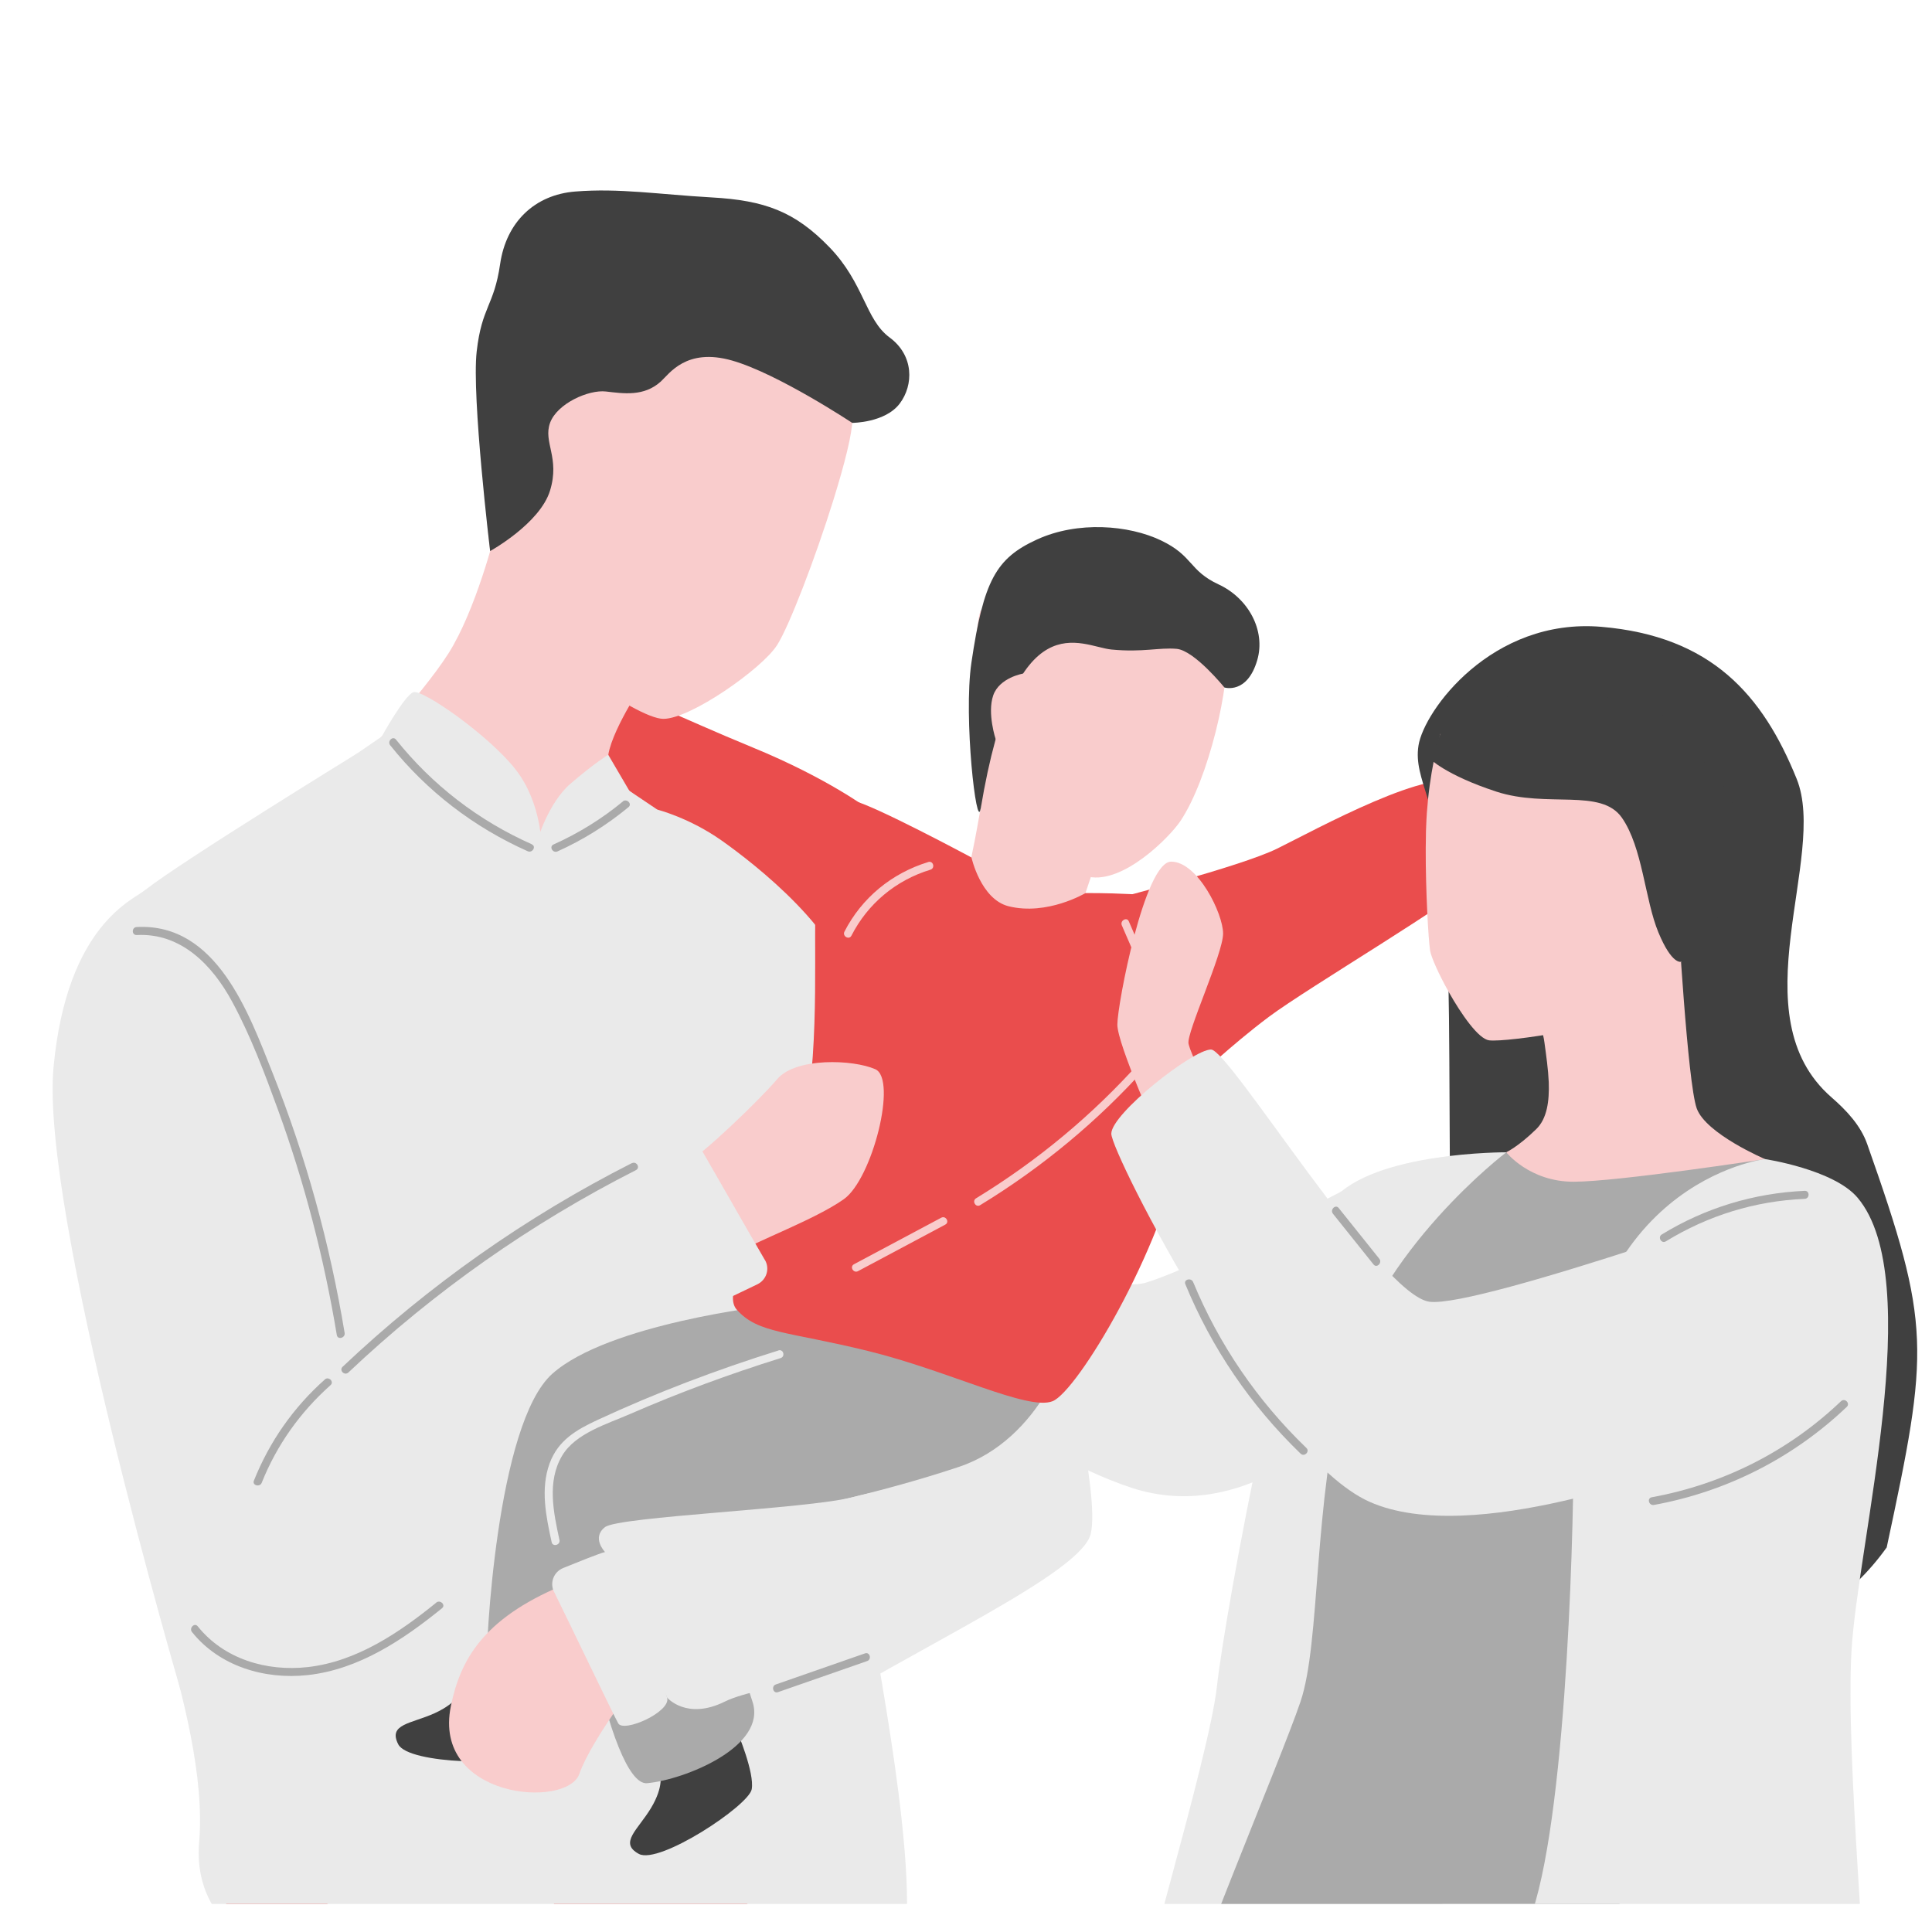 <svg width="71" height="70" viewBox="0 0 71 70" fill="none" xmlns="http://www.w3.org/2000/svg">
<g clip-path="url(#clip0_1253_6737)">
<g clip-path="url(#clip1_1253_6737)">
<path d="M39.01 49.161C39.01 49.161 40.436 54.896 40.084 56.366C39.731 57.836 33.656 60.542 29.088 63.424C25.124 65.924 22.636 60.286 22.66 57.834C22.681 55.384 30.047 47.808 33.336 47.135C36.624 46.462 39.013 49.161 39.013 49.161H39.01Z" fill="#EAEAEA"/>
<path d="M53.159 29.408C53.159 29.408 54.181 28.893 54.331 28.684C54.48 28.479 55.368 27.029 55.975 26.417C56.22 26.17 57.401 25.841 57.577 26.417C57.891 27.449 57.493 29.373 56.845 29.673C56.196 29.973 55.201 30.367 54.627 30.622C54.053 30.878 53.855 30.931 53.855 30.931L53.159 29.408Z" fill="#F9CCCC"/>
<path d="M31.944 29.752C31.944 29.752 30.44 28.608 27.651 27.464C24.865 26.32 23.331 25.477 22.312 25.432C21.292 25.388 20.793 26.344 20.793 26.726C20.793 27.109 21.382 28.588 21.436 28.852C21.489 29.117 21.505 29.294 22.667 30.308C23.83 31.323 24.939 32.252 26.055 32.89C27.17 33.528 28.901 34.361 29.08 34.531C29.259 34.702 30.778 35.349 30.778 35.349L31.938 29.752H31.944Z" fill="#EA4D4D"/>
<path d="M32.306 72.52C32.306 72.52 32.405 77.587 32.207 84.842C32.007 92.097 31.586 104.692 31.323 107.241C31.059 109.791 29.167 132.335 28.668 133.511C28.169 134.688 24.384 135.408 22.689 135.049C20.994 134.688 20.387 133.917 20.237 132.832C20.088 131.747 20.614 126.65 20.701 118.71C20.787 110.77 20.913 104.889 20.701 99.301C20.488 93.714 20.16 83.574 20.16 83.574C20.16 83.574 18.067 77.249 18.805 76.069C19.544 74.89 19.995 69.009 20.892 69.45C21.789 69.891 25.577 69.256 26.273 69.426C26.97 69.597 32.303 72.517 32.303 72.517L32.306 72.52Z" fill="#EA4D4D"/>
<path d="M8.374 69.453C8.374 69.747 6.846 79.501 6.846 82.442C6.846 85.383 6.945 104.595 6.249 106.947C5.552 109.3 5.253 126.968 4.655 130.191C4.057 133.414 5.752 134.688 8.64 134.982C11.531 135.276 13.074 134.602 13.149 132.832C13.223 131.062 14.817 119.299 15.815 111.75C16.811 104.201 19.403 92.046 19.752 87.635C20.102 83.224 21.442 73.617 21.442 73.617L10.733 69.45H8.374V69.453Z" fill="#EA4D4D"/>
<path d="M50.765 43.018C50.765 43.018 44.203 46.508 42.111 47.135C40.018 47.761 34.263 43.426 34.263 43.426L32.619 49.161C32.619 49.161 37.45 53.316 41.587 54.675C45.722 56.033 49.061 52.469 49.061 52.469L54.885 47.135L50.765 43.018Z" fill="#EAEAEA"/>
<path d="M30.786 17.85C30.736 18.018 30.685 18.189 30.631 18.362C29.961 20.518 28.987 23.052 28.547 23.723C27.985 24.585 25.375 26.42 24.377 26.417C23.375 26.414 19.51 23.638 18.547 22.032C17.581 20.429 17.59 15.021 19.139 12.686C20.685 10.354 22.894 8.472 26.177 9.281C29.459 10.09 31.005 13.636 31.313 15.23C31.384 15.598 31.151 16.624 30.786 17.85Z" fill="#F9CCCC"/>
<path d="M24.471 30.046L19.389 34.531L13.15 28.023C13.15 28.023 15.467 25.599 16.477 24.017C17.485 22.435 18.193 19.606 18.193 19.606L21.147 22.106L23.539 25.264C23.539 25.264 23.356 25.541 23.132 25.929C22.824 26.464 22.441 27.211 22.355 27.735C22.349 27.77 22.346 27.805 22.343 27.84C22.268 28.723 24.471 30.046 24.471 30.046Z" fill="#F9CCCC"/>
<path d="M18.017 20.248C18.017 20.248 19.844 19.239 20.214 18.027C20.585 16.816 19.954 16.251 20.214 15.54C20.474 14.828 21.631 14.313 22.268 14.387C22.905 14.46 23.664 14.584 24.286 14.019C24.597 13.737 25.219 12.769 26.902 13.249C28.585 13.728 31.318 15.54 31.318 15.54C31.318 15.54 32.531 15.54 33.066 14.828C33.578 14.149 33.59 13.063 32.693 12.402C31.796 11.74 31.76 10.411 30.486 9.09C29.213 7.77 28.101 7.364 26.155 7.255C24.208 7.144 22.764 6.908 21.144 7.038C19.652 7.155 18.603 8.158 18.379 9.705C18.154 11.252 17.706 11.261 17.518 12.916C17.329 14.572 18.011 20.248 18.011 20.248H18.017Z" fill="#404040"/>
<path d="M14.028 27.067C14.028 27.067 18.306 30.687 19.4 30.928C20.497 31.169 23.128 29.061 23.128 29.061L24.979 30.305L19.298 36.466L12.473 28.134L14.025 27.07L14.028 27.067Z" fill="#EAEAEA"/>
<path d="M14.028 27.067C14.028 27.067 14.859 25.559 15.191 25.438C15.523 25.317 17.98 27.032 18.952 28.282C19.923 29.532 19.899 31.125 19.899 31.125C19.899 31.125 19.675 31.737 19.128 31.664C18.581 31.59 16.387 31.223 15.517 30.12C14.644 29.017 14.031 27.067 14.031 27.067H14.028Z" fill="#EAEAEA"/>
<path d="M19.75 30.878C19.75 30.878 20.147 29.505 20.969 28.796C21.791 28.087 22.351 27.734 22.351 27.734L23.128 29.061C23.128 29.061 22.587 30.657 22.389 30.878C22.189 31.099 20.351 31.796 20.21 31.766C20.072 31.737 19.747 30.878 19.747 30.878H19.75Z" fill="#EAEAEA"/>
<path d="M13.149 27.673C13.149 27.673 6.695 31.64 5.352 32.693C1.965 35.349 3.358 41.924 4.955 47.135C6.548 52.346 5.155 56.893 5.95 59.619C6.748 62.345 7.52 65.336 7.319 67.688C7.119 70.041 8.641 71.855 12.476 72.737C16.312 73.62 19.885 75.581 23.131 75.287C26.378 74.993 31.457 74.455 32.853 72.591C34.249 70.729 32.184 60.974 31.983 59.21C31.783 57.446 31.586 39.125 31.323 36.719C31.06 34.314 27.723 31.74 26.527 30.893C25.332 30.049 24.157 29.753 24.157 29.753C24.157 29.753 21.421 32.984 19.75 33.208C18.082 33.431 13.149 27.676 13.149 27.676V27.673Z" fill="#EAEAEA"/>
<path d="M38.007 20.16C37.885 20.239 36.273 22.095 36.046 22.433C35.819 22.771 35.43 28.108 35.983 29.491C36.166 29.944 39.32 32.078 40.004 32.22C41.287 32.484 42.979 30.764 43.373 30.182C44.42 28.629 45.227 25.133 45.072 23.727C44.916 22.321 42.067 20.448 40.868 20.213C39.669 19.977 38.007 20.163 38.007 20.163V20.16Z" fill="#F9CCCC"/>
<path d="M40.455 31.132C40.455 31.132 40.291 31.629 40.081 32.249C39.932 32.702 39.755 33.217 39.606 33.658C39.516 33.911 39.438 34.137 39.373 34.313C39.05 35.213 38.001 35.284 36.506 34.646C35.011 34.008 35.268 32.934 35.504 32.252C35.74 31.573 36.156 29.014 36.156 28.95L40.452 31.135L40.455 31.132Z" fill="#F9CCCC"/>
<path d="M36.04 29.717C37.328 21.988 39.705 23.762 40.853 23.87C42.001 23.979 42.587 23.788 43.239 23.844C43.893 23.9 44.996 25.264 44.996 25.264C44.996 25.264 45.834 25.529 46.204 24.256C46.518 23.176 45.884 21.988 44.784 21.477C43.684 20.965 43.861 20.433 42.671 19.862C41.481 19.292 39.606 19.139 38.106 19.827C36.605 20.515 36.144 21.332 35.699 24.35C35.4 26.385 35.893 30.587 36.037 29.72L36.04 29.717Z" fill="#404040"/>
<path d="M37.6 24.753C37.6 24.753 36.727 24.897 36.5 25.556C36.273 26.214 36.593 27.173 36.593 27.173L36.649 27.45L38.111 25.714L37.603 24.753H37.6Z" fill="#F9CCCC"/>
<path d="M40.877 33.055C40.877 33.055 45.586 31.849 46.931 31.187C48.277 30.526 52.803 28.023 53.718 28.852C54.629 29.679 54.555 31.737 54.106 32.364C53.658 32.99 48.052 36.301 46.632 37.366C45.212 38.43 43.918 39.674 43.918 39.674C43.918 39.674 41.849 38.507 41.849 37.366C41.849 36.225 40.877 33.058 40.877 33.058V33.055Z" fill="#EA4D4D"/>
<path d="M24.256 65.188C24.256 65.188 24.412 65.629 23.927 66.438C23.443 67.246 22.732 67.726 23.479 68.129C24.226 68.532 27.515 66.355 27.625 65.753C27.736 65.15 27.096 63.641 27.096 63.641L24.253 65.188H24.256Z" fill="#404040"/>
<path d="M16.97 62.109C16.97 62.109 16.844 62.559 15.977 62.956C15.11 63.35 14.252 63.35 14.635 64.1C15.017 64.85 18.982 64.888 19.421 64.456C19.86 64.024 20.204 62.421 20.204 62.421L16.973 62.112L16.97 62.109Z" fill="#404040"/>
<path d="M39.185 48.976C39.419 49.355 38.262 52.893 35.242 53.905C32.223 54.916 28.659 55.655 27.173 55.902C25.684 56.146 27.116 60.898 27.655 62.539C28.193 64.183 25.167 65.403 23.78 65.53C22.396 65.656 20.758 56.878 21.439 54.984C22.124 53.087 24.608 50.746 26.456 49.673C28.303 48.6 30.438 46.271 30.438 46.271L39.182 48.979L39.185 48.976Z" fill="#AAAAAA"/>
<path d="M28.237 47.985C28.237 47.985 22.357 48.647 20.297 50.484C18.234 52.322 17.843 60.63 17.89 61.218C17.938 61.806 22.013 61.218 22.013 61.218L29.092 49.682L29.34 47.985H28.24H28.237Z" fill="#AAAAAA"/>
<path d="M35.701 31.511C35.701 31.511 32.083 29.567 31.324 29.414C30.564 29.261 30.119 31.563 29.994 32.937C29.868 34.31 30.149 38.23 29.584 41.121C29.019 44.012 26.29 47.246 27.076 48.129C27.862 49.011 28.92 48.914 31.91 49.649C34.899 50.384 37.769 51.852 38.681 51.493C39.593 51.131 42.714 45.926 43.441 42.053C44.167 38.18 45.411 33.619 44.116 33.204C42.822 32.79 39.892 32.819 39.892 32.819C39.892 32.819 38.487 33.657 37.067 33.304C36.041 33.048 35.701 31.511 35.701 31.511Z" fill="#EA4D4D"/>
<path d="M22.42 58.407C22.42 58.407 21.43 57.942 20.635 58.277C17.723 59.504 16.91 61.03 16.569 62.697C15.876 66.097 20.835 66.479 21.29 65.188C21.744 63.897 23.66 61.394 23.87 61.256C24.082 61.118 22.417 58.407 22.417 58.407H22.42Z" fill="#F9CCCC"/>
<path d="M20.359 58.495C20.195 58.163 20.35 57.763 20.697 57.622C21.253 57.398 22 57.095 22.234 57.034C22.604 56.934 24.374 61.868 24.518 62.389C24.661 62.909 22.927 63.683 22.721 63.333C22.566 63.068 20.918 59.621 20.362 58.498L20.359 58.495Z" fill="#EAEAEA"/>
<path d="M22.234 57.033C22.234 57.033 21.726 56.513 22.234 56.119C22.742 55.728 29.675 55.451 31.325 55.022C32.975 54.593 34.252 54.513 34.602 55.022C34.951 55.531 32.309 61.521 32.309 61.521C32.309 61.521 28.024 61.847 26.628 62.535C25.232 63.224 24.518 62.386 24.518 62.386L22.234 57.03V57.033Z" fill="#EAEAEA"/>
<path d="M24.363 43.782C24.363 43.782 24.838 42.894 25.322 42.665C25.807 42.435 27.887 40.45 28.566 39.653C29.242 38.856 31.346 38.93 32.166 39.292C32.985 39.653 32.061 43.321 31.012 44.067C29.962 44.814 27.759 45.617 27.071 46.061C26.384 46.505 26.002 46.061 26.002 46.061L24.363 43.785V43.782Z" fill="#F9CCCC"/>
<path d="M28.111 46.302C28.299 46.623 28.171 47.032 27.833 47.196C27.292 47.458 26.569 47.808 26.341 47.888C25.98 48.011 23.869 43.209 23.687 42.7C23.504 42.191 25.184 41.303 25.415 41.638C25.588 41.891 27.471 45.217 28.108 46.302H28.111Z" fill="#EAEAEA"/>
<path d="M5.355 32.693C4.963 33.043 2.464 33.919 1.968 39.213C1.468 44.506 6.637 62.109 6.637 62.109L13.155 50.485L5.358 32.693H5.355Z" fill="#EAEAEA"/>
<path d="M23.218 42.744C19.323 44.72 15.747 47.241 12.59 50.228C12.453 50.361 12.662 50.567 12.803 50.437C15.945 47.467 19.499 44.965 23.371 43C23.541 42.912 23.392 42.659 23.221 42.747L23.218 42.744Z" fill="#AAAAAA"/>
<path d="M10.016 39.425C9.146 37.243 7.966 33.911 5.024 34.067C4.833 34.076 4.833 34.37 5.024 34.361C6.665 34.276 7.807 35.478 8.525 36.799C9.209 38.06 9.723 39.431 10.214 40.778C11.194 43.468 11.909 46.242 12.378 49.062C12.408 49.247 12.698 49.168 12.665 48.982C12.124 45.715 11.245 42.51 10.016 39.425Z" fill="#AAAAAA"/>
<path d="M11.938 50.694C10.775 51.729 9.905 52.978 9.331 54.411C9.259 54.587 9.549 54.664 9.618 54.49C10.171 53.105 11.029 51.899 12.147 50.902C12.29 50.776 12.078 50.567 11.935 50.694H11.938Z" fill="#AAAAAA"/>
<path d="M31.786 60.76C30.695 61.139 29.603 61.521 28.512 61.901C28.333 61.962 28.411 62.248 28.593 62.183C29.684 61.804 30.775 61.421 31.866 61.042C32.046 60.98 31.968 60.695 31.786 60.76Z" fill="#AAAAAA"/>
<path d="M16.036 58.892C14.676 59.995 13.11 61.06 11.31 61.263C9.797 61.433 8.231 60.969 7.268 59.766C7.148 59.616 6.939 59.828 7.056 59.975C8.063 61.233 9.722 61.73 11.307 61.557C13.193 61.351 14.817 60.257 16.243 59.101C16.392 58.981 16.18 58.775 16.03 58.892H16.036Z" fill="#AAAAAA"/>
<path d="M19.545 31.026C17.578 30.152 15.886 28.847 14.553 27.179C14.433 27.029 14.224 27.241 14.34 27.388C15.689 29.076 17.405 30.396 19.393 31.282C19.566 31.358 19.719 31.105 19.542 31.029L19.545 31.026Z" fill="#AAAAAA"/>
<path d="M22.888 29.455C22.111 30.096 21.262 30.62 20.341 31.034C20.167 31.114 20.317 31.367 20.49 31.287C21.435 30.861 22.302 30.317 23.097 29.661C23.244 29.541 23.031 29.332 22.885 29.452L22.888 29.455Z" fill="#AAAAAA"/>
<path d="M34.115 31.678C32.767 32.09 31.67 32.995 31.033 34.236C30.947 34.404 31.204 34.554 31.29 34.383C31.891 33.21 32.917 32.349 34.193 31.96C34.376 31.904 34.298 31.619 34.112 31.678H34.115Z" fill="#F9CCCC"/>
<path d="M43.137 37.678C42.587 36.404 42.036 35.131 41.483 33.857C41.409 33.684 41.152 33.834 41.226 34.004C41.776 35.278 42.327 36.551 42.88 37.825C42.954 37.998 43.211 37.848 43.137 37.678Z" fill="#F9CCCC"/>
<path d="M41.915 39.003C40.158 40.968 38.131 42.656 35.871 44.035C35.706 44.135 35.859 44.388 36.02 44.288C38.301 42.897 40.352 41.194 42.128 39.212C42.253 39.071 42.044 38.862 41.915 39.003Z" fill="#F9CCCC"/>
<path d="M34.589 44.75C33.521 45.321 32.451 45.888 31.384 46.459C31.213 46.55 31.366 46.803 31.533 46.712C32.6 46.141 33.671 45.574 34.738 45.003C34.908 44.912 34.756 44.659 34.589 44.75Z" fill="#F9CCCC"/>
<path d="M28.605 49.629C26.342 50.334 24.124 51.178 21.977 52.172C21.179 52.543 20.512 52.925 20.198 53.778C19.855 54.716 20.067 55.728 20.273 56.672C20.312 56.857 20.602 56.778 20.56 56.592C20.342 55.587 20.094 54.437 20.659 53.493C21.152 52.666 22.315 52.331 23.158 51.961C24.961 51.175 26.805 50.496 28.686 49.908C28.868 49.852 28.791 49.567 28.605 49.626V49.629Z" fill="#EAEAEA"/>
<path d="M58.852 23.035C62.888 23.379 64.78 25.535 66.027 28.623C67.184 31.489 63.849 37.316 67.31 40.329C67.86 40.808 68.377 41.357 68.619 42.044C70.975 48.716 70.899 49.567 69.335 56.866C66.595 60.702 62.392 60.577 62.392 60.577C62.392 60.577 53.423 51.558 53.324 46.217C53.226 40.874 53.324 36.66 53.124 33.081C52.924 29.502 51.928 28.67 52.129 27.396C52.329 26.123 54.819 22.691 58.855 23.035H58.852Z" fill="#404040"/>
<path d="M60.508 36.993C59.489 37.696 55.402 38.313 54.724 38.231C54.338 38.181 53.713 37.296 53.232 36.44C52.873 35.799 52.595 35.175 52.556 34.937C52.493 34.537 52.389 32.74 52.395 31.188C52.395 31.044 52.398 30.899 52.401 30.761C52.401 30.632 52.404 30.506 52.41 30.382C52.422 30.032 52.446 29.7 52.478 29.391C52.625 27.938 52.933 26.974 52.933 26.974C52.933 26.974 54.733 25.521 57.994 25.724C61.256 25.927 63.082 29.459 63.292 30.923C63.501 32.385 61.528 36.29 60.508 36.993Z" fill="#F9CCCC"/>
<path d="M64.862 42.594C64.862 42.594 56.814 46.149 56.764 45.82C56.713 45.491 55.352 42.344 55.352 42.344C55.352 42.344 55.792 42.144 56.459 41.491C56.853 41.106 56.94 40.468 56.916 39.771C56.895 39.294 56.823 38.789 56.758 38.315C56.746 38.218 56.728 38.127 56.707 38.039C56.477 37.062 55.828 36.624 55.828 36.624C55.828 36.624 57.562 35.083 57.822 35.036C58.082 34.989 61.66 33.501 61.66 33.501C61.66 33.501 62.016 39.794 62.354 40.733C62.692 41.668 64.862 42.594 64.862 42.594Z" fill="#F9CCCC"/>
<path d="M61.779 35.343C61.779 35.343 61.444 35.469 60.945 34.263C60.446 33.058 60.368 31.146 59.603 30.049C58.835 28.952 56.861 29.702 54.99 29.091C53.121 28.479 52.539 27.876 52.539 27.876L53.423 25.853L57.764 25.268L61.068 26.217L63.633 29.205L63.722 31.408C63.722 31.408 62.984 34.087 62.99 34.234C62.996 34.381 61.779 35.346 61.779 35.346V35.343Z" fill="#404040"/>
<path d="M55.351 42.345C55.351 42.345 50.478 42.324 48.984 44.089C47.489 45.853 45.022 59.233 44.724 61.954C44.425 64.674 41.51 74.011 41.584 75.04C41.659 76.069 43.943 75.978 46.069 76.069C48.194 76.16 52.392 73.643 52.392 73.643C52.392 73.643 56.906 46.441 57.13 46.221C57.354 46 55.351 42.345 55.351 42.345Z" fill="#EAEAEA"/>
<path d="M55.355 42.345C55.355 42.345 56.203 43.427 57.827 43.427C59.45 43.427 64.864 42.595 64.864 42.595L66.7 45.841C66.7 45.841 60.347 53.867 59.749 59.895C59.151 65.924 59.931 75.555 59.139 76.143C58.347 76.731 53.528 77.246 49.585 76.584C46.637 76.09 43.605 74.819 43.456 74.158C43.306 73.496 47.044 64.744 47.791 62.539C48.538 60.333 48.239 55.337 49.435 50.632C50.631 45.926 55.355 42.345 55.355 42.345Z" fill="#AAAAAA"/>
<path d="M64.864 42.594C64.864 42.594 57.826 43.427 57.826 53.425C57.826 56.734 57.512 67.909 56.05 70.923C54.592 73.937 52.633 78.422 54.882 78.716C57.13 79.01 59.222 77.834 62.735 78.128C66.248 78.422 68.415 76.584 68.565 75.04C68.714 73.496 67.817 64.65 68.041 60.68C68.266 56.71 70.807 47.029 68.266 44.015C67.39 42.974 64.861 42.594 64.861 42.594H64.864Z" fill="#EAEAEA"/>
<path d="M44.688 40.739C44.688 40.627 43.755 38.754 43.677 38.351C43.6 37.948 44.948 35.043 44.948 34.308C44.948 33.572 44.015 31.667 43.041 31.664C42.066 31.661 41.062 36.916 41.062 37.651C41.062 38.386 42.592 41.768 42.592 41.768L44.685 40.739H44.688Z" fill="#F9CCCC"/>
<path d="M66.7 43.647C66.7 43.647 54.368 48.067 52.538 47.838C50.708 47.608 45.175 38.559 44.502 38.568C43.829 38.574 40.84 40.927 40.84 41.662C40.84 42.397 46.52 53.499 50.332 55.19C54.143 56.88 61.575 53.866 62.006 53.866C62.436 53.866 66.7 49.602 66.7 49.602V43.647Z" fill="#EAEAEA"/>
<path d="M66.324 43.761C64.446 43.847 62.668 44.388 61.071 45.364C60.907 45.464 61.059 45.72 61.221 45.617C62.772 44.667 64.494 44.135 66.321 44.056C66.512 44.047 66.512 43.753 66.321 43.761H66.324Z" fill="#AAAAAA"/>
<path d="M67.653 51.495C65.73 53.328 63.333 54.542 60.702 55.022C60.514 55.057 60.594 55.339 60.783 55.304C63.461 54.816 65.91 53.566 67.868 51.701C68.005 51.569 67.796 51.36 67.656 51.493L67.653 51.495Z" fill="#AAAAAA"/>
<path d="M48.01 53.211C46.207 51.473 44.799 49.414 43.848 47.115C43.776 46.941 43.486 47.017 43.561 47.194C44.53 49.544 45.959 51.646 47.797 53.42C47.935 53.552 48.147 53.343 48.01 53.211Z" fill="#AAAAAA"/>
<path d="M50.689 46.258C50.193 45.638 49.693 45.014 49.197 44.394C49.078 44.244 48.868 44.456 48.985 44.603L50.477 46.467C50.596 46.617 50.806 46.405 50.689 46.258Z" fill="#AAAAAA"/>
</g>
</g>
<defs>
<clipPath id="clip0_1253_6737">
<rect width="70" height="70" fill="white" transform="translate(0.467)"/>
</clipPath>
<clipPath id="clip1_1253_6737">
<rect width="70" height="70" fill="white" transform="translate(0.934 -0.033)"/>
</clipPath>
</defs>
</svg>
